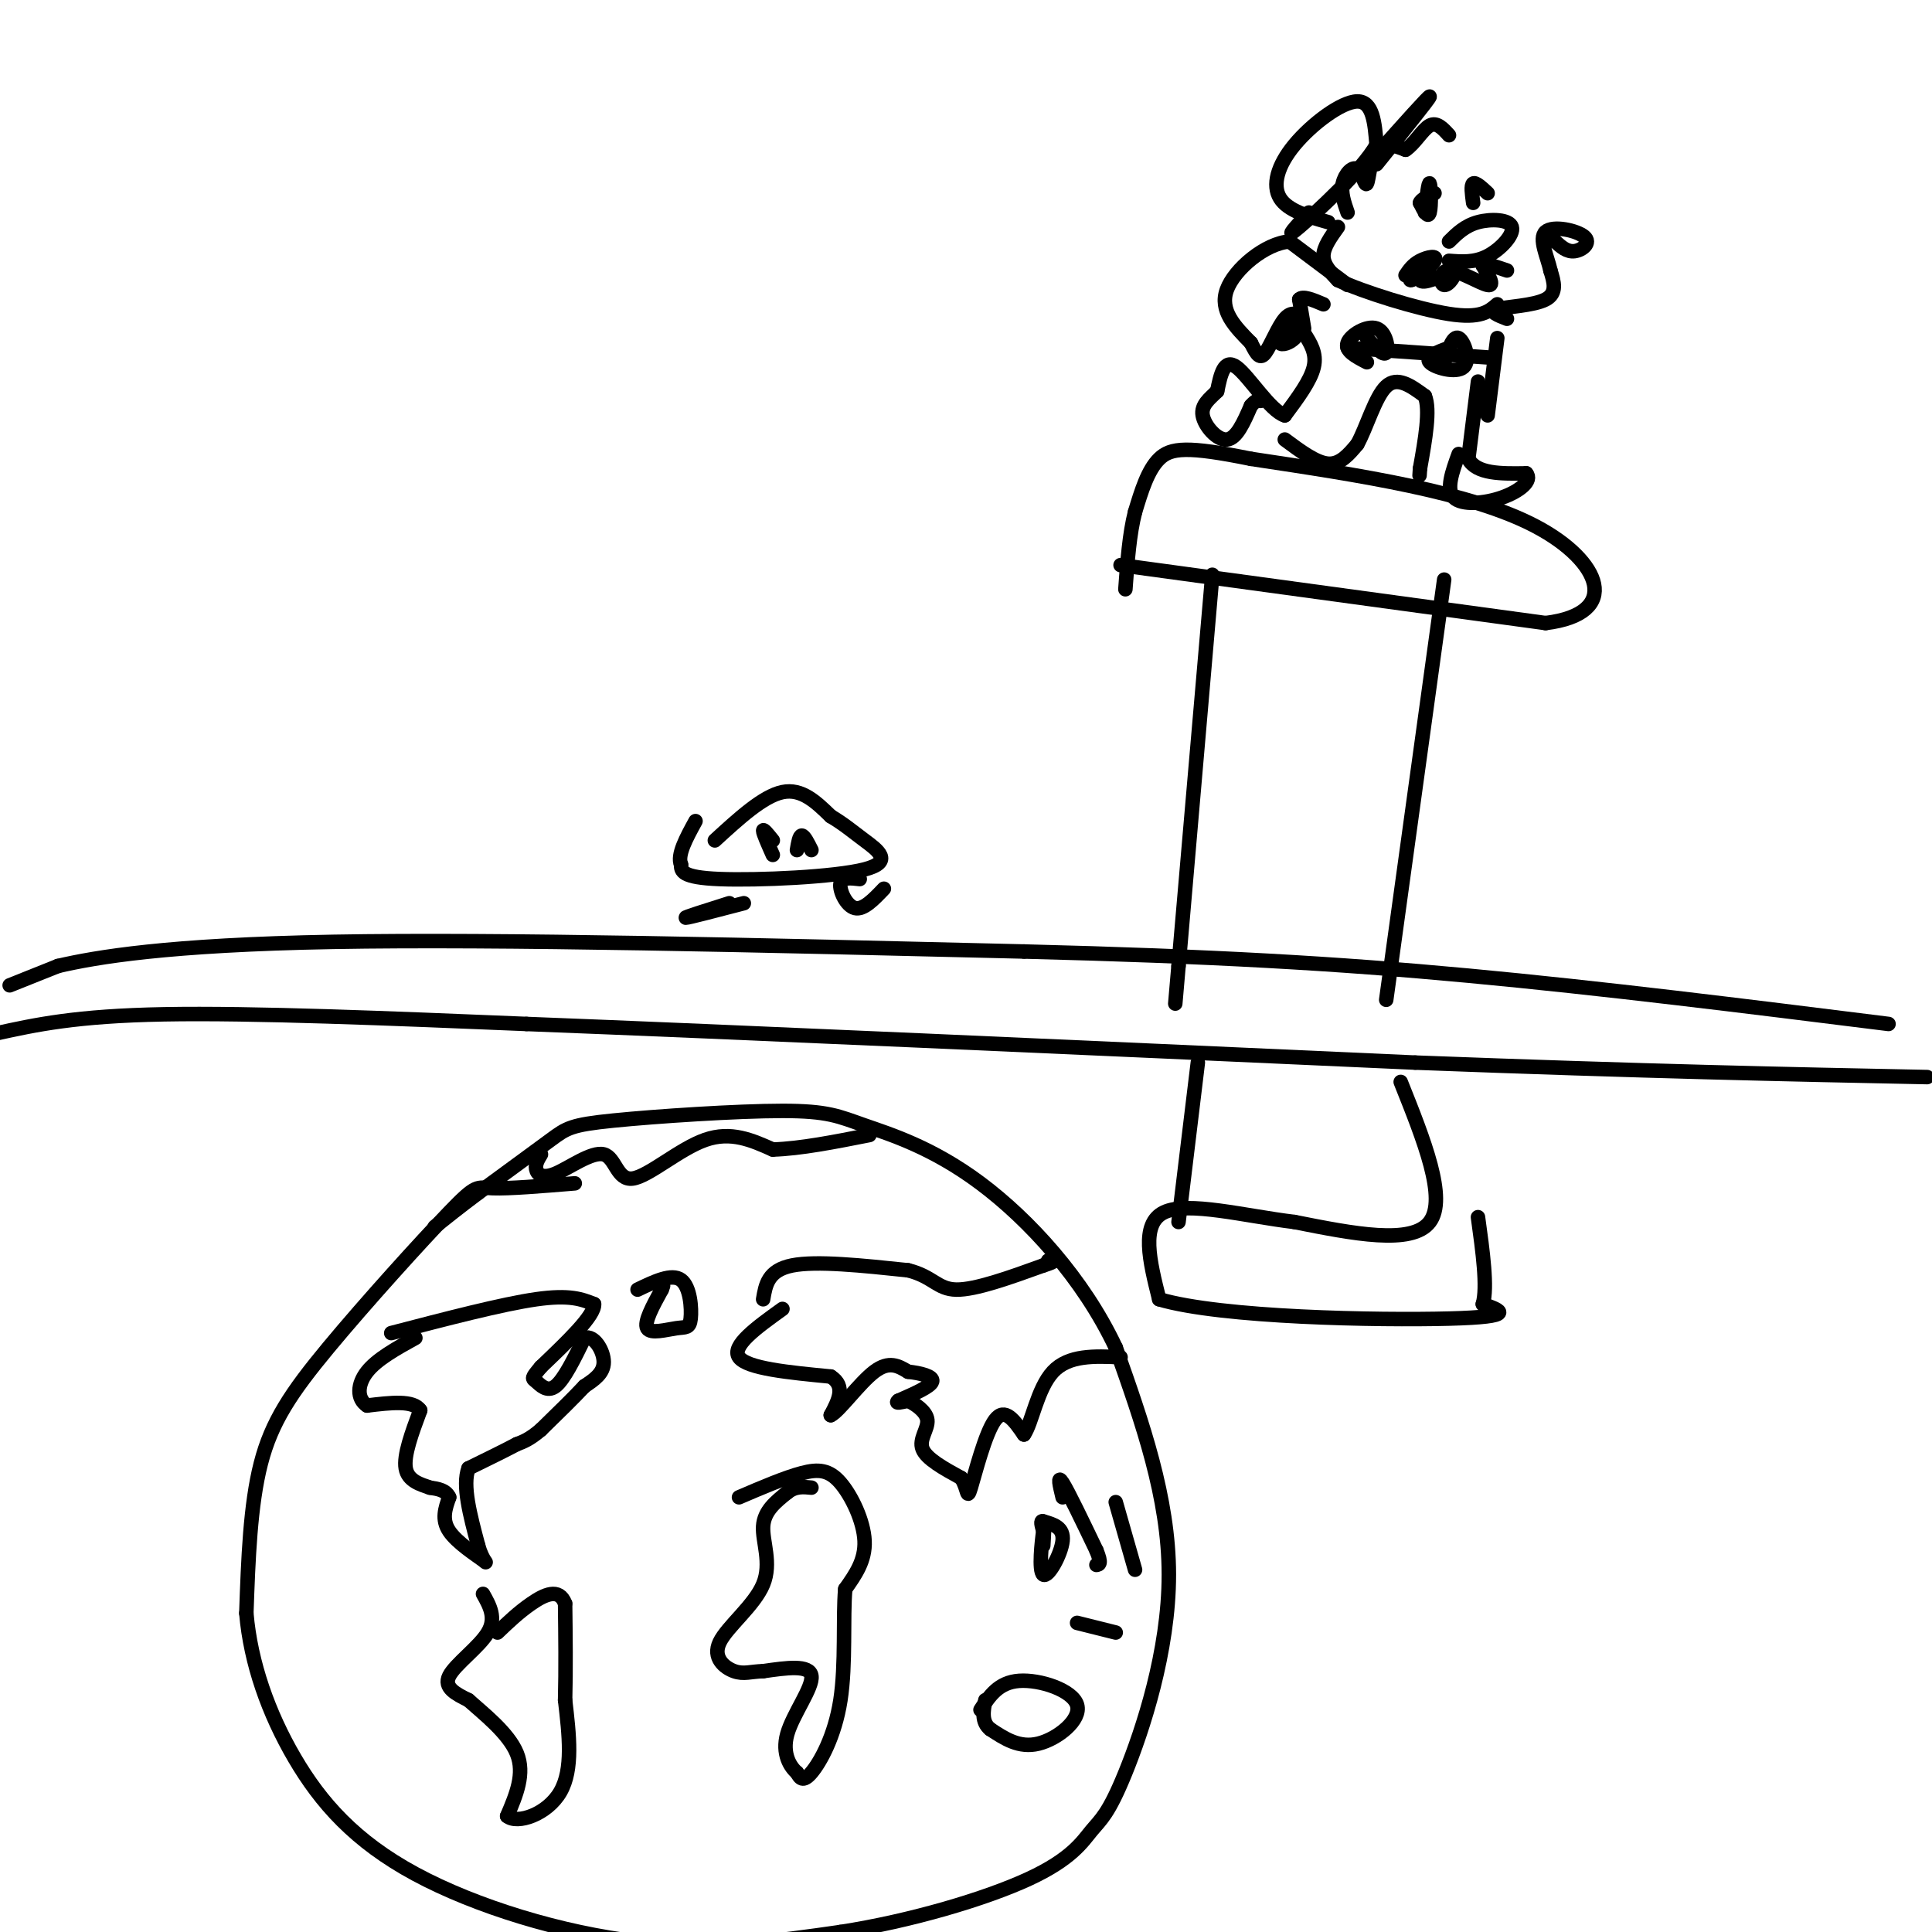 <svg viewBox='0 0 400 400' version='1.1' xmlns='http://www.w3.org/2000/svg' xmlns:xlink='http://www.w3.org/1999/xlink'><g fill='none' stroke='#000000' stroke-width='3' stroke-linecap='round' stroke-linejoin='round'><path d='M2,204c0.000,0.000 10.000,-4.000 10,-4'/><path d='M12,200c7.867,-1.822 22.533,-4.378 57,-5c34.467,-0.622 88.733,0.689 143,2'/><path d='M212,197c38.822,0.978 64.378,2.422 92,5c27.622,2.578 57.311,6.289 87,10'/><path d='M-1,214c8.333,-1.833 16.667,-3.667 35,-4c18.333,-0.333 46.667,0.833 75,2'/><path d='M109,212c43.167,1.667 113.583,4.833 184,8'/><path d='M293,220c48.333,1.833 77.167,2.417 106,3'/><path d='M251,119c0.000,0.000 -7.000,81.000 -7,81'/><path d='M244,200c-1.167,13.500 -0.583,6.750 0,0'/><path d='M299,120c0.000,0.000 -12.000,87.000 -12,87'/><path d='M232,117c0.000,0.000 88.000,12.000 88,12'/><path d='M320,129c15.867,-1.956 11.533,-12.844 -2,-20c-13.533,-7.156 -36.267,-10.578 -59,-14'/><path d='M259,95c-13.178,-2.667 -16.622,-2.333 -19,0c-2.378,2.333 -3.689,6.667 -5,11'/><path d='M235,106c-1.167,4.500 -1.583,10.250 -2,16'/><path d='M279,44c-0.708,-2.049 -1.416,-4.099 -1,-6c0.416,-1.901 1.957,-3.654 3,-3c1.043,0.654 1.589,3.715 2,3c0.411,-0.715 0.689,-5.204 2,-7c1.311,-1.796 3.656,-0.898 6,0'/><path d='M291,31c1.867,-1.200 3.533,-4.200 5,-5c1.467,-0.800 2.733,0.600 4,2'/><path d='M295,44c0.378,-3.244 0.756,-6.489 1,-6c0.244,0.489 0.356,4.711 0,6c-0.356,1.289 -1.178,-0.356 -2,-2'/><path d='M294,42c0.167,-0.667 1.583,-1.333 3,-2'/><path d='M305,42c-0.250,-1.833 -0.500,-3.667 0,-4c0.500,-0.333 1.750,0.833 3,2'/><path d='M300,50c1.643,-1.631 3.286,-3.262 6,-4c2.714,-0.738 6.500,-0.583 7,1c0.500,1.583 -2.286,4.595 -5,6c-2.714,1.405 -5.357,1.202 -8,1'/><path d='M291,57c0.747,-1.105 1.494,-2.209 3,-3c1.506,-0.791 3.771,-1.267 3,0c-0.771,1.267 -4.578,4.278 -5,4c-0.422,-0.278 2.540,-3.844 3,-4c0.460,-0.156 -1.583,3.098 -1,4c0.583,0.902 3.791,-0.549 7,-2'/><path d='M301,56c0.700,0.612 -1.049,3.144 -2,3c-0.951,-0.144 -1.102,-2.962 1,-3c2.102,-0.038 6.458,2.703 8,3c1.542,0.297 0.271,-1.852 -1,-4'/><path d='M307,55c0.667,-0.500 2.833,0.250 5,1'/><path d='M275,46c-4.202,-1.190 -8.405,-2.381 -10,-5c-1.595,-2.619 -0.583,-6.667 3,-11c3.583,-4.333 9.738,-8.952 13,-9c3.262,-0.048 3.631,4.476 4,9'/><path d='M285,30c-3.022,5.311 -12.578,14.089 -16,17c-3.422,2.911 -0.711,-0.044 2,-3'/><path d='M285,32c5.500,-6.167 11.000,-12.333 11,-12c0.000,0.333 -5.500,7.167 -11,14'/><path d='M277,47c-1.500,2.083 -3.000,4.167 -3,6c0.000,1.833 1.500,3.417 3,5'/><path d='M277,58c5.133,2.422 16.467,5.978 23,7c6.533,1.022 8.267,-0.489 10,-2'/><path d='M279,59c0.000,0.000 -12.000,-9.000 -12,-9'/><path d='M267,50c-4.978,0.333 -11.422,5.667 -13,10c-1.578,4.333 1.711,7.667 5,11'/><path d='M259,71c1.262,2.566 1.915,3.482 3,2c1.085,-1.482 2.600,-5.360 4,-7c1.400,-1.640 2.686,-1.040 3,0c0.314,1.040 -0.343,2.520 -1,4'/><path d='M268,70c-0.911,1.022 -2.689,1.578 -3,1c-0.311,-0.578 0.844,-2.289 2,-4'/><path d='M270,68c0.000,0.000 -1.000,-6.000 -1,-6'/><path d='M269,62c0.667,-0.833 2.833,0.083 5,1'/><path d='M312,66c-1.933,-0.756 -3.867,-1.511 -2,-2c1.867,-0.489 7.533,-0.711 10,-2c2.467,-1.289 1.733,-3.644 1,-6'/><path d='M321,56c-0.576,-2.746 -2.515,-6.612 -1,-8c1.515,-1.388 6.485,-0.297 8,1c1.515,1.297 -0.424,2.799 -2,3c-1.576,0.201 -2.788,-0.900 -4,-2'/><path d='M270,69c1.333,2.083 2.667,4.167 2,7c-0.667,2.833 -3.333,6.417 -6,10'/><path d='M266,86c-2.978,-0.889 -7.422,-8.111 -10,-10c-2.578,-1.889 -3.289,1.556 -4,5'/><path d='M252,81c-1.536,1.524 -3.375,2.833 -3,5c0.375,2.167 2.964,5.190 5,5c2.036,-0.190 3.518,-3.595 5,-7'/><path d='M259,84c1.167,-1.333 1.583,-1.167 2,-1'/><path d='M266,91c3.250,2.417 6.500,4.833 9,5c2.500,0.167 4.250,-1.917 6,-4'/><path d='M281,92c1.911,-3.378 3.689,-9.822 6,-12c2.311,-2.178 5.156,-0.089 8,2'/><path d='M295,82c1.167,2.833 0.083,8.917 -1,15'/><path d='M294,97c-0.167,2.500 -0.083,1.250 0,0'/><path d='M306,79c0.000,0.000 -2.000,16.000 -2,16'/><path d='M304,95c1.667,3.167 6.833,3.083 12,3'/><path d='M316,98c1.333,1.488 -1.333,3.708 -5,5c-3.667,1.292 -8.333,1.655 -10,0c-1.667,-1.655 -0.333,-5.327 1,-9'/><path d='M308,86c0.000,0.000 2.000,-16.000 2,-16'/><path d='M279,72c0.000,0.000 29.000,2.000 29,2'/><path d='M283,75c-2.286,-1.185 -4.571,-2.369 -4,-4c0.571,-1.631 4.000,-3.708 6,-3c2.000,0.708 2.571,4.202 2,5c-0.571,0.798 -2.286,-1.101 -4,-3'/><path d='M299,75c0.923,-2.804 1.845,-5.607 3,-5c1.155,0.607 2.542,4.625 1,6c-1.542,1.375 -6.012,0.107 -7,-1c-0.988,-1.107 1.506,-2.054 4,-3'/><path d='M248,220c0.000,0.000 -4.000,33.000 -4,33'/><path d='M290,224c4.833,12.083 9.667,24.167 6,29c-3.667,4.833 -15.833,2.417 -28,0'/><path d='M268,253c-10.311,-1.244 -22.089,-4.356 -27,-2c-4.911,2.356 -2.956,10.178 -1,18'/><path d='M240,269c12.867,3.822 45.533,4.378 60,4c14.467,-0.378 10.733,-1.689 7,-3'/><path d='M307,270c1.000,-3.500 0.000,-10.750 -1,-18'/><path d='M148,174c5.000,-4.583 10.000,-9.167 14,-10c4.000,-0.833 7.000,2.083 10,5'/><path d='M172,169c2.679,1.584 4.378,3.043 7,5c2.622,1.957 6.167,4.411 0,6c-6.167,1.589 -22.048,2.311 -30,2c-7.952,-0.311 -7.976,-1.656 -8,-3'/><path d='M141,179c-0.833,-2.000 1.083,-5.500 3,-9'/><path d='M160,177c-1.000,-2.250 -2.000,-4.500 -2,-5c0.000,-0.500 1.000,0.750 2,2'/><path d='M165,176c0.250,-1.500 0.500,-3.000 1,-3c0.500,0.000 1.250,1.500 2,3'/><path d='M154,187c-5.750,1.500 -11.500,3.000 -12,3c-0.500,0.000 4.250,-1.500 9,-3'/><path d='M178,182c-1.889,-0.222 -3.778,-0.444 -4,1c-0.222,1.444 1.222,4.556 3,5c1.778,0.444 3.889,-1.778 6,-4'/><path d='M119,245c-6.817,0.563 -13.633,1.126 -17,1c-3.367,-0.126 -3.284,-0.941 -9,5c-5.716,5.941 -17.231,18.638 -25,28c-7.769,9.362 -11.791,15.389 -14,24c-2.209,8.611 -2.604,19.805 -3,31'/><path d='M51,334c0.885,10.365 4.598,20.778 10,30c5.402,9.222 12.493,17.252 25,24c12.507,6.748 30.431,12.214 46,14c15.569,1.786 28.785,-0.107 42,-2'/><path d='M174,400c14.608,-2.254 30.127,-6.888 39,-11c8.873,-4.112 11.100,-7.700 13,-10c1.900,-2.300 3.473,-3.312 7,-12c3.527,-8.688 9.008,-25.054 9,-41c-0.008,-15.946 -5.504,-31.473 -11,-47'/><path d='M231,279c-6.723,-14.299 -18.029,-26.546 -28,-34c-9.971,-7.454 -18.605,-10.113 -24,-12c-5.395,-1.887 -7.549,-3.001 -17,-3c-9.451,0.001 -26.198,1.116 -35,2c-8.802,0.884 -9.658,1.538 -13,4c-3.342,2.462 -9.171,6.731 -15,11'/><path d='M99,247c-4.000,3.000 -6.500,5.000 -9,7'/><path d='M112,239c-0.595,0.975 -1.190,1.950 -1,3c0.190,1.050 1.164,2.176 4,1c2.836,-1.176 7.533,-4.656 10,-4c2.467,0.656 2.703,5.446 6,5c3.297,-0.446 9.656,-6.127 15,-8c5.344,-1.873 9.672,0.064 14,2'/><path d='M160,238c5.667,-0.167 12.833,-1.583 20,-3'/><path d='M81,276c11.500,-3.000 23.000,-6.000 30,-7c7.000,-1.000 9.500,0.000 12,1'/><path d='M123,270c0.167,2.333 -5.417,7.667 -11,13'/><path d='M112,283c-2.095,2.512 -1.833,2.292 -1,3c0.833,0.708 2.238,2.345 4,1c1.762,-1.345 3.881,-5.673 6,-10'/><path d='M121,277c2.000,-0.667 4.000,2.667 4,5c0.000,2.333 -2.000,3.667 -4,5'/><path d='M121,287c-2.167,2.333 -5.583,5.667 -9,9'/><path d='M112,296c-2.333,2.000 -3.667,2.500 -5,3'/><path d='M107,299c-2.500,1.333 -6.250,3.167 -10,5'/><path d='M97,304c-1.333,3.500 0.333,9.750 2,16'/><path d='M99,320c0.952,3.429 2.333,4.000 1,3c-1.333,-1.000 -5.381,-3.571 -7,-6c-1.619,-2.429 -0.810,-4.714 0,-7'/><path d='M93,310c-0.667,-1.500 -2.333,-1.750 -4,-2'/><path d='M89,308c-1.867,-0.667 -4.533,-1.333 -5,-4c-0.467,-2.667 1.267,-7.333 3,-12'/><path d='M87,292c-1.333,-2.167 -6.167,-1.583 -11,-1'/><path d='M76,291c-2.156,-1.400 -2.044,-4.400 0,-7c2.044,-2.600 6.022,-4.800 10,-7'/><path d='M100,330c1.400,2.489 2.800,4.978 1,8c-1.800,3.022 -6.800,6.578 -8,9c-1.200,2.422 1.400,3.711 4,5'/><path d='M97,352c2.933,2.644 8.267,6.756 10,11c1.733,4.244 -0.133,8.622 -2,13'/><path d='M105,376c2.089,1.756 8.311,-0.356 11,-5c2.689,-4.644 1.844,-11.822 1,-19'/><path d='M117,352c0.167,-6.500 0.083,-13.250 0,-20'/><path d='M117,332c-1.244,-3.378 -4.356,-1.822 -7,0c-2.644,1.822 -4.822,3.911 -7,6'/><path d='M132,267c3.539,-1.703 7.078,-3.407 9,-2c1.922,1.407 2.226,5.923 2,8c-0.226,2.077 -0.984,1.713 -3,2c-2.016,0.287 -5.290,1.225 -6,0c-0.710,-1.225 1.145,-4.612 3,-8'/><path d='M137,267c0.500,-1.333 0.250,-0.667 0,0'/><path d='M158,269c0.500,-3.000 1.000,-6.000 6,-7c5.000,-1.000 14.500,0.000 24,1'/><path d='M188,263c5.156,1.267 6.044,3.933 10,4c3.956,0.067 10.978,-2.467 18,-5'/><path d='M216,262c3.167,-1.000 2.083,-1.000 1,-1'/><path d='M162,271c-5.333,3.833 -10.667,7.667 -9,10c1.667,2.333 10.333,3.167 19,4'/><path d='M172,285c3.167,2.000 1.583,5.000 0,8'/><path d='M172,293c1.689,-0.756 5.911,-6.644 9,-9c3.089,-2.356 5.044,-1.178 7,0'/><path d='M188,284c2.511,0.267 5.289,0.933 5,2c-0.289,1.067 -3.644,2.533 -7,4'/><path d='M186,290c-0.833,0.667 0.583,0.333 2,0'/><path d='M188,290c1.369,0.619 3.792,2.167 4,4c0.208,1.833 -1.798,3.952 -1,6c0.798,2.048 4.399,4.024 8,6'/><path d='M199,306c1.464,2.250 1.125,4.875 2,2c0.875,-2.875 2.964,-11.250 5,-14c2.036,-2.750 4.018,0.125 6,3'/><path d='M212,297c1.644,-2.289 2.756,-9.511 6,-13c3.244,-3.489 8.622,-3.244 14,-3'/><path d='M153,310c4.762,-2.042 9.524,-4.083 13,-5c3.476,-0.917 5.667,-0.708 8,2c2.333,2.708 4.810,7.917 5,12c0.190,4.083 -1.905,7.042 -4,10'/><path d='M175,329c-0.524,5.857 0.167,15.500 -1,23c-1.167,7.500 -4.190,12.857 -6,15c-1.810,2.143 -2.405,1.071 -3,0'/><path d='M165,367c-1.333,-1.107 -3.167,-3.875 -2,-8c1.167,-4.125 5.333,-9.607 5,-12c-0.333,-2.393 -5.167,-1.696 -10,-1'/><path d='M158,346c-2.574,0.060 -4.007,0.709 -6,0c-1.993,-0.709 -4.544,-2.778 -3,-6c1.544,-3.222 7.185,-7.598 9,-12c1.815,-4.402 -0.196,-8.829 0,-12c0.196,-3.171 2.598,-5.085 5,-7'/><path d='M163,309c1.667,-1.333 3.333,-1.167 5,-1'/><path d='M203,354c1.845,-2.845 3.690,-5.690 8,-6c4.310,-0.310 11.083,1.917 12,5c0.917,3.083 -4.024,7.024 -8,8c-3.976,0.976 -6.988,-1.012 -10,-3'/><path d='M205,358c-1.833,-1.500 -1.417,-3.750 -1,-6'/><path d='M220,310c-0.583,-2.417 -1.167,-4.833 0,-3c1.167,1.833 4.083,7.917 7,14'/><path d='M227,321c1.167,2.833 0.583,2.917 0,3'/><path d='M231,311c0.000,0.000 4.000,14.000 4,14'/><path d='M216,320c0.143,-2.470 0.286,-4.940 0,-3c-0.286,1.940 -1.000,8.292 0,9c1.000,0.708 3.714,-4.226 4,-7c0.286,-2.774 -1.857,-3.387 -4,-4'/><path d='M216,315c-0.667,-0.333 -0.333,0.833 0,2'/><path d='M223,336c0.000,0.000 8.000,2.000 8,2'/></g>
</svg>
